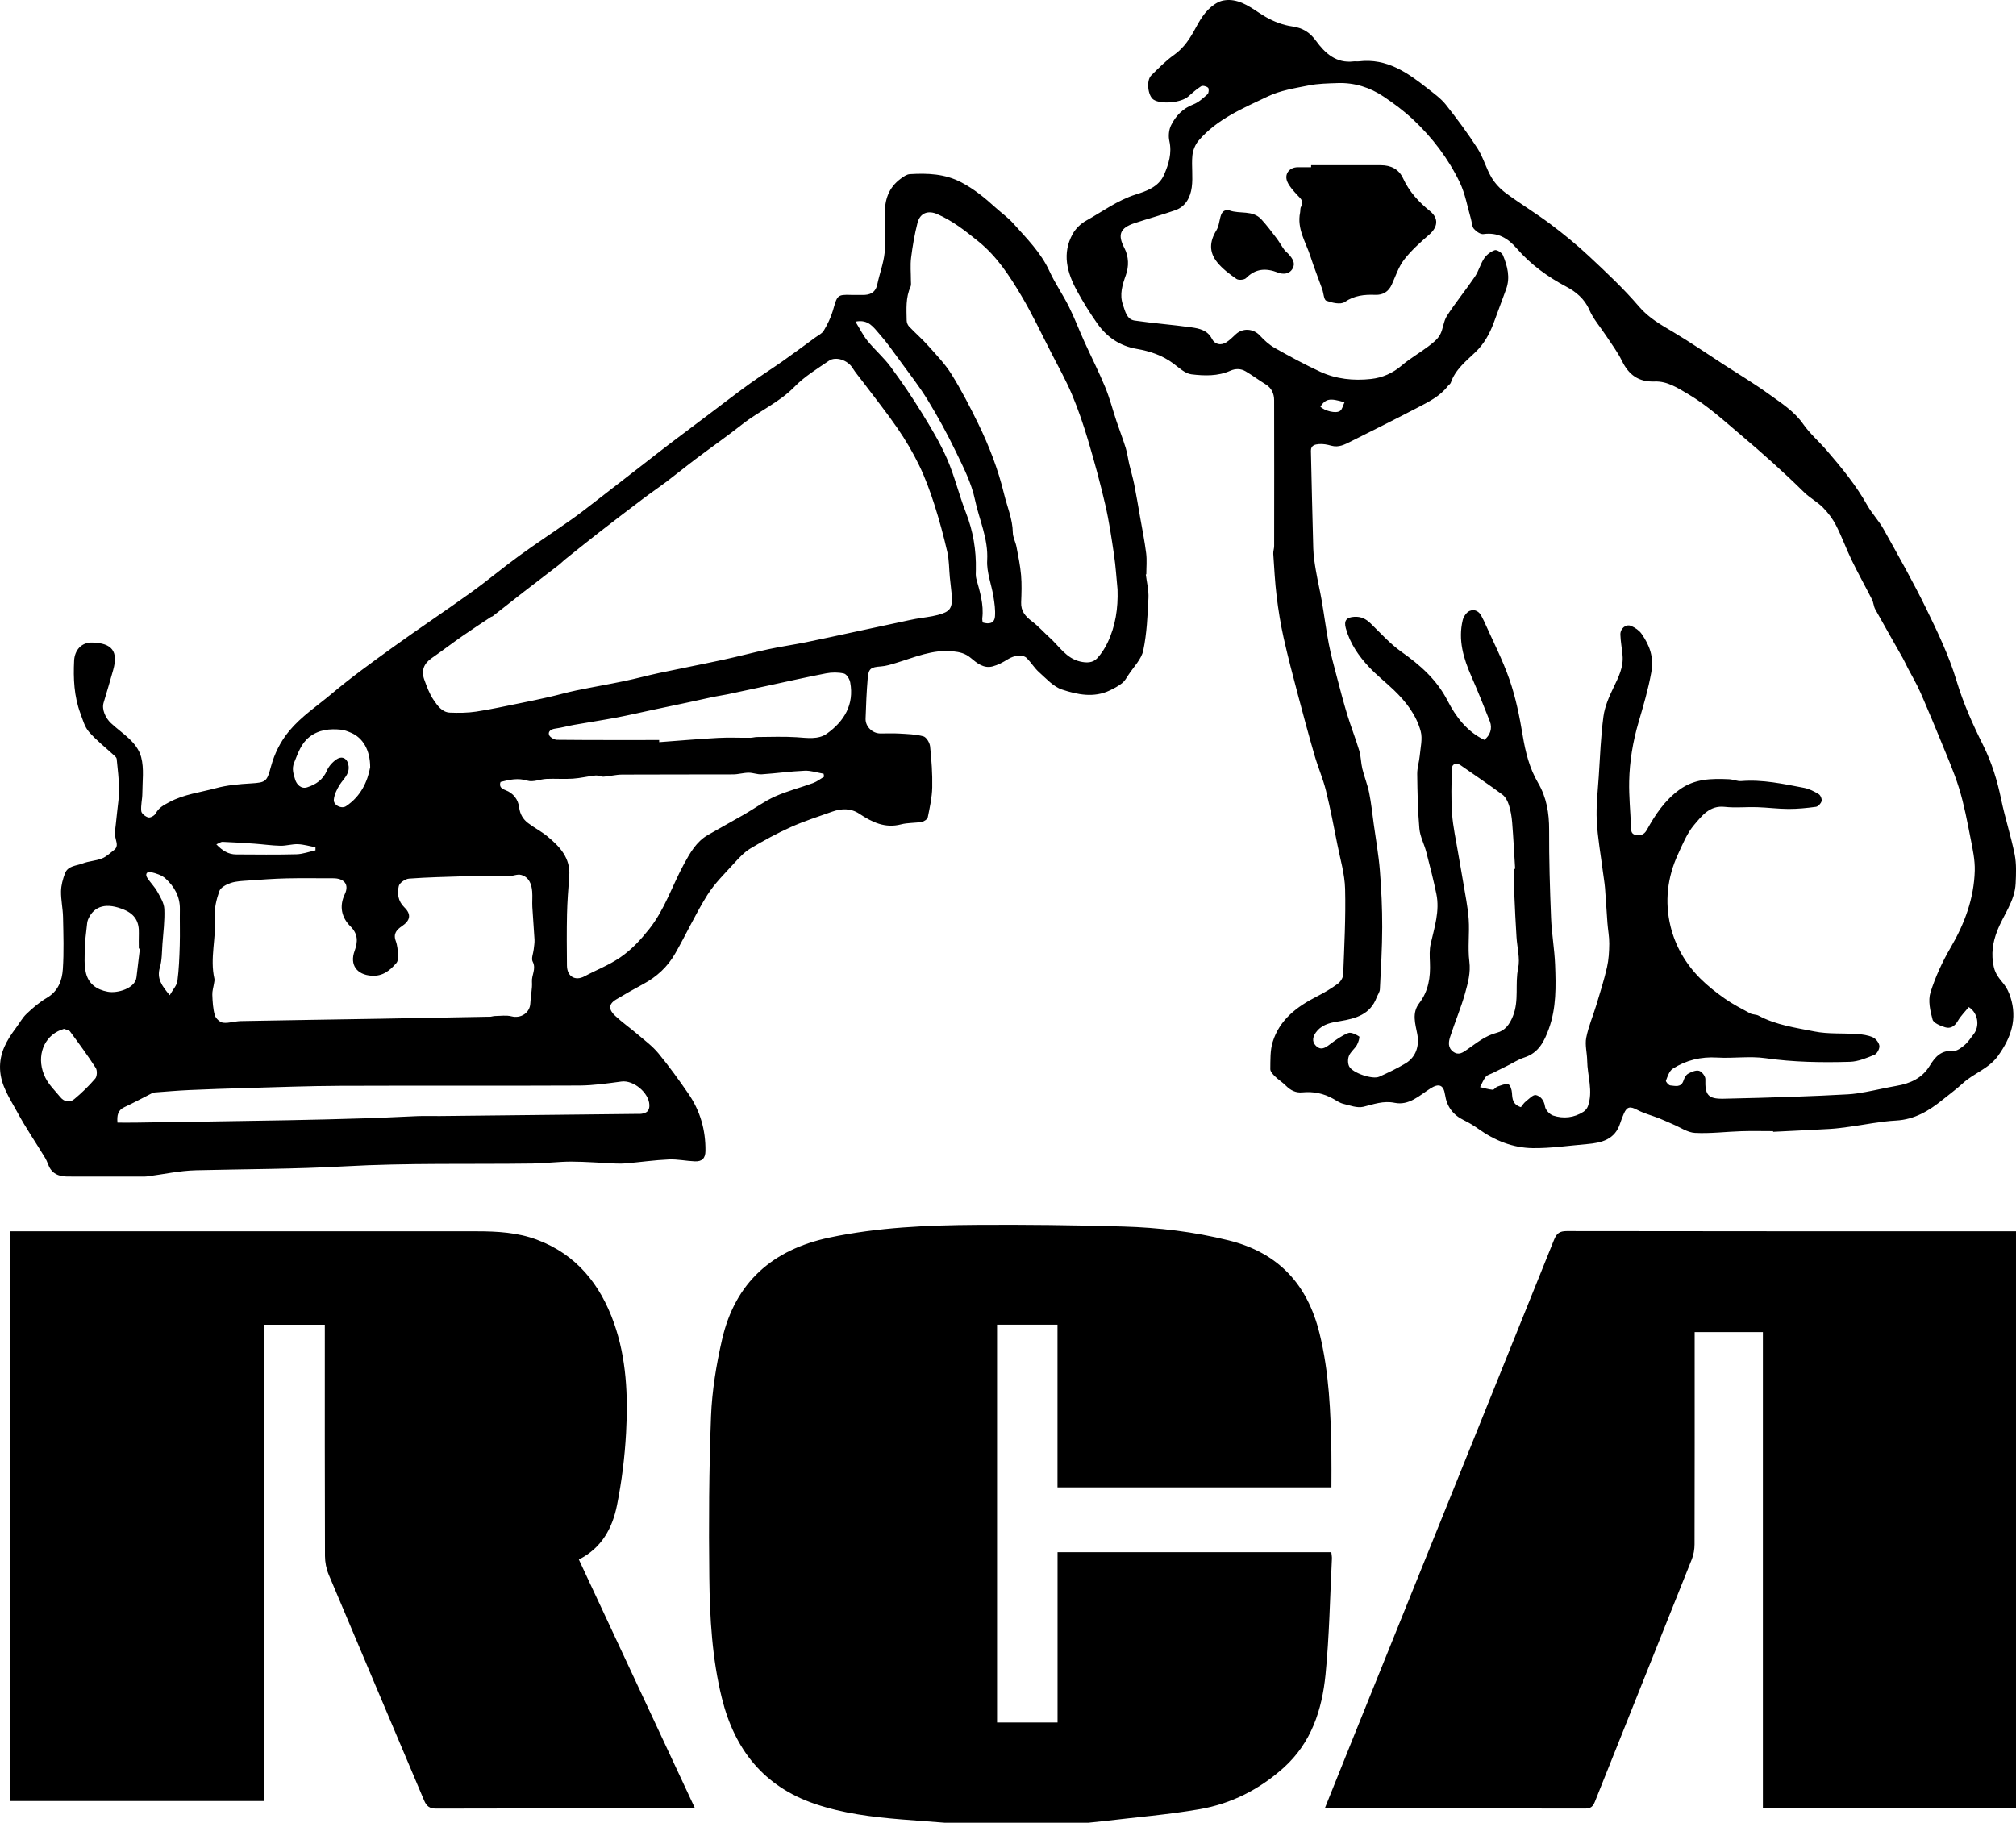 <?xml version="1.0" encoding="UTF-8"?>
<svg id="b" data-name="Layer 2" xmlns="http://www.w3.org/2000/svg" width="299.434" height="270.77" viewBox="0 0 299.434 270.77">
  <g id="c" data-name="Layer 1">
    <path d="M170.185,85.329c.142,1.171.45,2.35.392,3.511-.131,2.607-.237,5.247-.769,7.787-.275,1.31-1.432,2.439-2.209,3.638-.278.429-.543.906-.931,1.213-.551.436-1.189.777-1.827,1.083-2.375,1.142-4.821.624-7.097-.127-1.282-.423-2.335-1.622-3.405-2.57-.682-.604-1.167-1.425-1.81-2.081-.613-.625-1.892-.451-2.874.171-.686.435-1.439.833-2.217,1.038-1.34.353-2.353-.501-3.273-1.275-.792-.666-1.641-.861-2.62-.963-3.016-.314-5.698.895-8.467,1.729-.731.22-1.478.461-2.231.514-1.489.105-1.841.296-1.966,1.774-.169,1.992-.251,3.993-.315,5.992-.037,1.165,1.01,2.178,2.169,2.191.935.011,1.873-.043,2.805.013,1.209.073,2.448.098,3.602.412.451.122.947.945,1.004,1.493.213,2.024.363,4.068.318,6.1-.032,1.488-.365,2.977-.663,4.445-.057.282-.555.614-.893.674-1.013.18-2.08.11-3.067.366-2.4.622-4.319-.325-6.222-1.589-1.241-.824-2.636-.785-4-.302-2.062.729-4.155,1.398-6.147,2.291-2.062.925-4.062,2.013-6.003,3.175-.911.545-1.68,1.375-2.404,2.174-1.396,1.541-2.926,3.02-4.017,4.765-1.751,2.8-3.137,5.825-4.779,8.696-1.117,1.953-2.737,3.449-4.742,4.52-1.356.725-2.689,1.494-4.01,2.281-1.298.773-1.008,1.616-.16,2.417,1.041.983,2.229,1.809,3.321,2.742,1.068.913,2.226,1.767,3.111,2.839,1.586,1.924,3.051,3.956,4.466,6.012,1.752,2.546,2.564,5.41,2.525,8.505-.014,1.069-.488,1.577-1.577,1.535-1.287-.049-2.576-.339-3.854-.282-2.128.096-4.247.394-6.372.587-.52.047-1.047.041-1.569.019-2.184-.093-4.368-.279-6.552-.283-1.922-.004-3.844.257-5.768.284-9.294.126-18.606-.107-27.876.414-7.367.414-14.722.407-22.083.584-2.44.058-4.868.6-7.301.915-.221.029-.448.023-.672.023-3.703.001-7.407.01-11.11-.005-.983-.004-1.934-.226-2.53-1.085-.344-.495-.479-1.132-.794-1.653-1.383-2.288-2.903-4.5-4.168-6.85-1.082-2.01-2.449-3.912-2.547-6.377-.096-2.43,1.004-4.294,2.361-6.109.526-.704.954-1.508,1.581-2.102.927-.878,1.921-1.733,3.017-2.375,1.673-.981,2.254-2.564,2.367-4.248.173-2.568.082-5.158.03-7.737-.026-1.283-.32-2.565-.298-3.844.015-.887.268-1.802.581-2.643.433-1.165,1.696-1.121,2.633-1.488.907-.355,1.944-.38,2.851-.735.659-.258,1.215-.799,1.791-1.246.72-.559.329-1.198.213-1.904-.14-.849.072-1.756.14-2.637.028-.368.084-.734.119-1.101.108-1.134.312-2.27.294-3.403-.024-1.508-.208-3.014-.359-4.517-.019-.186-.237-.372-.398-.521-1.25-1.158-2.612-2.216-3.724-3.493-.633-.727-.911-1.788-1.263-2.731-.948-2.535-1.066-5.195-.933-7.849.074-1.473,1.018-2.741,2.741-2.68,2.883.102,3.845,1.294,3.051,4.103-.456,1.613-.922,3.224-1.412,4.828-.314,1.027.308,2.305,1.075,3.028,1.652,1.557,3.89,2.769,4.502,5.066.452,1.695.18,3.591.174,5.397-.003.877-.253,1.766-.159,2.625.04.363.636.832,1.056.932.312.074.921-.277,1.094-.6.464-.866,1.159-1.213,2.009-1.67,2.187-1.177,4.596-1.442,6.905-2.07,1.685-.458,3.474-.612,5.228-.714,2.259-.131,2.372-.294,2.973-2.501.526-1.929,1.403-3.72,2.737-5.32,1.792-2.148,4.103-3.66,6.195-5.424,2.941-2.479,6.073-4.74,9.197-6.992,3.829-2.761,7.761-5.378,11.594-8.133,2.418-1.738,4.701-3.665,7.11-5.416,2.549-1.853,5.186-3.584,7.766-5.396,1.11-.779,2.179-1.618,3.253-2.447,2.529-1.952,5.05-3.914,7.574-5.873,1.306-1.013,2.604-2.037,3.92-3.037,1.929-1.466,3.87-2.916,5.806-4.373,1.963-1.477,3.905-2.983,5.896-4.421,1.599-1.155,3.273-2.207,4.887-3.342,1.648-1.159,3.266-2.362,4.893-3.552.443-.324,1.017-.583,1.276-1.022.545-.923,1.041-1.91,1.343-2.934.676-2.288.58-2.467,2.796-2.381.523.02,1.048-.007,1.571.005,1.153.027,1.984-.325,2.252-1.601.328-1.564.919-3.092,1.083-4.668.194-1.872.105-3.78.044-5.669-.07-2.176.546-4.014,2.347-5.335.403-.296.884-.645,1.348-.673,2.636-.161,5.217-.063,7.666,1.224,1.891.994,3.493,2.309,5.049,3.724.874.795,1.859,1.485,2.641,2.36,1.982,2.22,4.111,4.32,5.386,7.107.831,1.817,1.994,3.48,2.888,5.271.843,1.689,1.51,3.464,2.289,5.186,1.024,2.262,2.154,4.478,3.1,6.771.677,1.641,1.115,3.378,1.68,5.066.441,1.318.95,2.615,1.36,3.942.246.796.346,1.636.537,2.45.233.992.531,1.971.731,2.969.322,1.611.59,3.233.873,4.852.314,1.796.678,3.586.904,5.394.128,1.028.023,2.086.023,3.13-.024.005-.047.01-.071.016ZM141.399,88.706c-.117-1.071-.229-2.019-.322-2.968-.122-1.247-.094-2.526-.372-3.736-.546-2.375-1.182-4.737-1.926-7.058-.634-1.977-1.352-3.946-2.254-5.812-.922-1.907-2.012-3.753-3.212-5.501-1.619-2.358-3.412-4.596-5.131-6.885-.528-.704-1.109-1.374-1.573-2.117-.693-1.11-2.458-1.745-3.495-1.033-1.757,1.205-3.63,2.339-5.096,3.849-2.282,2.35-5.271,3.613-7.778,5.591-2.243,1.77-4.592,3.407-6.876,5.126-1.436,1.081-2.827,2.222-4.261,3.307-1.199.907-2.443,1.754-3.643,2.66-2.196,1.658-4.383,3.328-6.555,5.017-1.71,1.33-3.393,2.694-5.083,4.048-.261.209-.483.466-.748.67-1.746,1.348-3.503,2.68-5.246,4.031-1.567,1.215-3.12,2.448-4.682,3.669-.055.043-.15.032-.21.072-1.432.954-2.877,1.889-4.288,2.873-1.528,1.066-3.007,2.203-4.54,3.264-1.144.792-1.58,1.839-1.086,3.196.375,1.03.757,2.098,1.369,2.991.584.852,1.25,1.86,2.459,1.903,1.287.046,2.597.042,3.866-.15,2.198-.333,4.373-.819,6.554-1.257,1.428-.287,2.854-.586,4.274-.91,1.352-.309,2.686-.698,4.043-.978,2.394-.495,4.805-.909,7.198-1.406,1.707-.355,3.391-.821,5.096-1.184,3.178-.676,6.369-1.289,9.545-1.974,2.24-.484,4.457-1.08,6.698-1.558,1.856-.396,3.738-.666,5.599-1.042,2.39-.482,4.771-1.014,7.156-1.525,2.28-.488,4.56-.978,6.839-1.466.748-.16,1.494-.333,2.247-.472,1.111-.204,2.248-.301,3.335-.59,1.799-.479,2.102-.949,2.101-2.646ZM165.99,87.59c-.17-1.724-.273-3.459-.526-5.171-.368-2.493-.733-4.996-1.3-7.449-.745-3.224-1.621-6.422-2.564-9.595-.684-2.302-1.465-4.587-2.395-6.8-.873-2.077-1.983-4.055-3.014-6.064-1.487-2.897-2.867-5.86-4.534-8.652-1.743-2.92-3.574-5.754-6.327-7.987-1.944-1.577-3.848-3.082-6.141-4.077-1.237-.537-2.511-.268-2.918,1.335-.429,1.692-.729,3.426-.945,5.159-.14,1.122-.023,2.275-.028,3.415-.001.298.063.636-.053.887-.741,1.615-.602,3.325-.576,5.019.005.3.145.668.349.883.931.979,1.958,1.871,2.855,2.878,1.207,1.355,2.496,2.684,3.446,4.212,1.462,2.353,2.743,4.828,3.96,7.32,1.636,3.351,2.97,6.812,3.851,10.465.461,1.911,1.272,3.724,1.303,5.749.011.704.408,1.394.544,2.106.267,1.398.559,2.801.681,4.215.115,1.336.068,2.692.012,4.035-.055,1.314.635,2.093,1.615,2.833.951.717,1.753,1.631,2.642,2.435,1.41,1.276,2.434,3.038,4.478,3.521.956.226,1.908.243,2.589-.509.607-.671,1.121-1.467,1.511-2.286,1.183-2.485,1.575-5.125,1.482-7.877ZM71.113,130.165c-.673,0-1.347-.019-2.02.003-2.784.094-5.573.145-8.349.353-.551.041-1.401.627-1.511,1.102-.257,1.107-.127,2.237.834,3.175,1.072,1.046.863,1.952-.368,2.785-.748.506-1.329,1.097-.921,2.186.252.671.305,1.432.353,2.159.025.378-.034.874-.262,1.136-.962,1.105-2.007,1.987-3.685,1.879-2.171-.141-3.273-1.606-2.514-3.686.493-1.352.53-2.506-.618-3.647-1.337-1.328-1.684-3.003-.843-4.767.704-1.477-.112-2.38-1.73-2.374-2.315.009-4.63-.039-6.944.015-1.885.045-3.768.187-5.649.321-.875.063-1.786.087-2.604.358-.65.215-1.508.665-1.702,1.213-.432,1.219-.768,2.585-.673,3.856.229,3.064-.757,6.106-.062,9.16.047.207-.019.443-.052.663-.086.575-.278,1.151-.256,1.72.04,1.023.091,2.075.371,3.048.134.466.768,1.049,1.232,1.104.852.1,1.744-.227,2.621-.244,6.894-.133,13.788-.23,20.682-.347,5.366-.092,10.732-.198,16.098-.297.112-.002.226.011.336-.004.219-.029.437-.103.655-.105.816-.007,1.672-.148,2.439.049,1.402.359,2.75-.528,2.8-1.954.037-1.064.312-2.134.241-3.185-.067-1.002.667-1.92.105-2.997-.238-.457.093-1.208.157-1.826.049-.476.142-.956.117-1.428-.086-1.619-.233-3.235-.323-4.854-.042-.763.041-1.533-.021-2.293-.09-1.115-.471-2.155-1.655-2.475-.54-.146-1.189.174-1.791.187-1.496.033-2.992.011-4.489.011ZM74.344,116.158c-.245.692.135.997.731,1.22,1.177.439,1.878,1.378,2.029,2.542.132,1.019.569,1.763,1.313,2.334.919.706,1.976,1.239,2.869,1.974,1.862,1.534,3.475,3.237,3.264,5.942-.147,1.878-.29,3.759-.332,5.641-.056,2.541-.032,5.084-.008,7.626.015,1.607,1.203,2.355,2.634,1.582,1.734-.937,3.564-1.624,5.242-2.769,1.761-1.202,3.077-2.655,4.344-4.248,2.306-2.897,3.411-6.44,5.154-9.639.895-1.642,1.836-3.329,3.549-4.322,1.8-1.044,3.632-2.033,5.435-3.072,1.524-.879,2.96-1.944,4.556-2.659,1.817-.814,3.778-1.302,5.654-1.992.58-.213,1.087-.623,1.628-.943-.026-.146-.052-.291-.078-.437-.937-.16-1.881-.487-2.809-.448-2.13.09-4.251.394-6.381.534-.643.042-1.303-.244-1.953-.238-.765.007-1.529.246-2.294.249-5.498.023-10.996-.003-16.494.028-.908.005-1.812.25-2.723.312-.406.028-.833-.219-1.234-.176-1.123.118-2.231.398-3.354.472-1.303.086-2.619-.022-3.925.035-.948.042-1.985.52-2.815.262-1.417-.44-2.668-.151-4.002.19ZM17.446,166.767c1.02,0,1.888.011,2.756-.002,7.454-.113,14.908-.217,22.362-.35,4.057-.073,8.114-.18,12.17-.304,2.445-.075,4.888-.226,7.333-.315,1.083-.039,2.169.003,3.254-.008,9.852-.105,19.704-.214,29.557-.321.112-.001.226.01.336-.004.78-.104,1.277-.391,1.237-1.34-.077-1.806-2.363-3.699-4.137-3.463-2.08.277-4.176.586-6.267.596-11.858.056-23.716-.004-35.574.043-4.612.018-9.224.2-13.835.327-2.861.079-5.722.175-8.581.304-1.695.076-3.387.228-5.08.353-.143.011-.292.061-.422.126-1.358.686-2.696,1.414-4.073,2.056-.998.466-1.124,1.234-1.036,2.303ZM97.906,109.93c0,.105,0,.21.001.315,2.908-.214,5.815-.468,8.726-.627,1.604-.088,3.216-.009,4.824-.021.329-.003.657-.109.986-.111,1.956-.009,3.919-.094,5.868.03,1.561.099,3.222.387,4.507-.533,2.552-1.828,4.081-4.301,3.464-7.619-.092-.497-.531-1.217-.932-1.311-.849-.199-1.804-.19-2.67-.023-2.973.571-5.926,1.246-8.887,1.882-1.923.413-3.846.83-5.771,1.234-.679.142-1.37.231-2.049.373-1.285.269-2.564.564-3.847.839-1.679.359-3.361.706-5.04,1.063-1.853.393-3.698.827-5.559,1.179-2.083.395-4.181.709-6.268,1.078-.929.164-1.843.429-2.776.553-.613.081-1.093.393-.943.916.099.346.764.747,1.179.751,5.062.051,10.124.033,15.187.033ZM20.776,140.921c-.053-.006-.105-.012-.158-.018,0-.747-.023-1.495.005-2.241.062-1.676-.53-2.827-2.195-3.524-2.542-1.064-4.435-.653-5.339,1.429-.141.325-.164.708-.202,1.069-.111,1.061-.266,2.123-.286,3.187-.024,1.256-.13,2.566.173,3.758.396,1.558,1.543,2.434,3.244,2.746,1.422.26,4.042-.488,4.248-2.14.178-1.421.341-2.843.51-4.265ZM127.062,47.781c.643,1.041,1.128,2.039,1.809,2.877,1.075,1.324,2.398,2.456,3.409,3.822,1.653,2.234,3.217,4.543,4.674,6.908,1.357,2.203,2.703,4.444,3.73,6.81,1.114,2.567,1.76,5.333,2.781,7.945,1.075,2.753,1.544,5.569,1.48,8.5-.01.446-.048.915.068,1.335.528,1.913,1.131,3.808.889,5.838-.025.212.032.433.05.649.954.29,1.75.157,1.833-.902.076-.973-.072-1.979-.23-2.953-.293-1.801-1.028-3.609-.928-5.377.183-3.214-1.196-6.037-1.822-9.027-.515-2.462-1.722-4.81-2.83-7.108-1.261-2.616-2.658-5.179-4.174-7.656-1.256-2.054-2.755-3.963-4.175-5.914-.97-1.332-1.917-2.693-3.011-3.919-.845-.946-1.608-2.232-3.552-1.828ZM54.982,113.976c.003-2.579-1.103-4.396-2.865-5.133-.465-.194-.954-.396-1.448-.446-1.672-.168-3.298-.017-4.69,1.063-1.257.975-1.708,2.41-2.287,3.819-.391.952-.076,1.757.147,2.523.2.687.865,1.45,1.788,1.152,1.282-.414,2.355-1.12,2.932-2.488.274-.649.839-1.27,1.432-1.668.899-.603,1.69-.054,1.793,1.049.11,1.182-.749,1.836-1.296,2.688-.433.675-.829,1.475-.904,2.253-.08.822,1.143,1.413,1.806.974,2.24-1.484,3.207-3.71,3.592-5.787ZM9.497,152.842c-.334.131-.646.222-.929.369-2.334,1.208-3.187,4.167-1.823,6.894.53,1.061,1.444,1.934,2.209,2.871.585.717,1.404.854,2.071.303,1.122-.927,2.179-1.957,3.123-3.063.279-.327.314-1.201.073-1.575-1.198-1.859-2.512-3.646-3.827-5.427-.16-.217-.573-.246-.896-.373ZM25.208,147.842c.491-.871,1.057-1.458,1.142-2.108.229-1.754.295-3.533.347-5.305.053-1.79-.011-3.583.018-5.374.03-1.872-.824-3.354-2.128-4.546-.555-.507-1.402-.778-2.163-.953-.606-.139-.923.291-.531.882.465.7,1.081,1.309,1.487,2.038.446.802.988,1.684,1.026,2.552.076,1.724-.149,3.462-.279,5.193-.088,1.171-.057,2.388-.382,3.495-.485,1.647.271,2.71,1.463,4.125ZM46.857,126.323c0-.153,0-.306,0-.458-.866-.163-1.727-.425-2.598-.46-.865-.034-1.74.252-2.608.233-1.282-.027-2.559-.215-3.841-.307-1.58-.113-3.161-.213-4.743-.275-.262-.01-.533.206-.934.373.914.953,1.801,1.491,2.932,1.497,2.984.015,5.97.053,8.953-.023.95-.024,1.892-.378,2.837-.581ZM263.351,168.033c-1.571,0-3.143-.04-4.713.01-2.295.073-4.597.369-6.879.252-1.112-.057-2.19-.827-3.28-1.284-.69-.289-1.364-.617-2.06-.89-1.084-.425-2.235-.715-3.255-1.255-1.025-.542-1.507-.506-1.975.561-.205.468-.393.947-.548,1.434-.773,2.433-2.768,2.912-4.941,3.096-2.683.227-5.369.633-8.05.599-2.939-.037-5.638-1.124-8.054-2.85-.685-.489-1.414-.934-2.171-1.3-1.619-.782-2.536-2.032-2.798-3.8-.218-1.472-.928-1.718-2.204-.894-1.617,1.045-3.151,2.545-5.269,2.113-1.687-.344-3.104.208-4.651.586-.909.222-2.003-.201-2.987-.44-.523-.127-.999-.466-1.48-.738-1.43-.807-2.961-1.12-4.588-.961-1.007.098-1.776-.311-2.471-1.008-.491-.493-1.101-.867-1.597-1.356-.306-.302-.709-.724-.703-1.086.021-1.352-.038-2.774.354-4.04,1.026-3.316,3.603-5.247,6.572-6.76,1.075-.548,2.125-1.172,3.097-1.882.4-.292.786-.896.804-1.373.163-4.239.39-8.484.284-12.72-.055-2.201-.713-4.391-1.146-6.577-.532-2.683-1.04-5.375-1.699-8.028-.438-1.764-1.176-3.451-1.684-5.2-.862-2.971-1.67-5.959-2.459-8.951-.751-2.846-1.509-5.693-2.148-8.565-.452-2.031-.782-4.095-1.034-6.161-.255-2.084-.359-4.187-.501-6.284-.026-.387.129-.783.13-1.175.009-7.216.014-14.432-.003-21.648-.002-.992-.373-1.826-1.286-2.381-1-.608-1.937-1.322-2.945-1.916-.706-.416-1.5-.433-2.266-.091-1.867.834-3.867.766-5.787.535-.946-.114-1.838-.976-2.678-1.602-1.63-1.215-3.488-1.839-5.444-2.175-2.513-.431-4.439-1.755-5.866-3.78-1.095-1.553-2.104-3.177-3.013-4.846-1.474-2.707-2.255-5.553-.625-8.469.44-.788,1.206-1.521,1.999-1.961,2.415-1.34,4.615-3.01,7.351-3.878,1.513-.48,3.422-1.102,4.215-2.94.69-1.599,1.187-3.196.785-5.003-.163-.732-.08-1.663.247-2.328.691-1.403,1.736-2.51,3.3-3.109.791-.303,1.476-.941,2.127-1.52.185-.165.231-.81.076-.959-.226-.216-.803-.362-1.034-.219-.694.428-1.305.996-1.927,1.535-1.055.914-4.022,1.184-5.139.449-.845-.556-1.113-2.835-.342-3.599,1.083-1.073,2.164-2.183,3.402-3.056,1.51-1.065,2.426-2.551,3.245-4.084.82-1.533,1.748-2.938,3.298-3.732.642-.329,1.541-.392,2.272-.271,1.848.307,3.242,1.576,4.818,2.478,1.173.671,2.528,1.19,3.858,1.379,1.592.225,2.639.855,3.595,2.169,1.323,1.819,2.991,3.354,5.572,3.035.258-.032.526.023.785-.008,4.165-.5,7.259,1.701,10.27,4.085.926.733,1.922,1.441,2.644,2.353,1.657,2.095,3.256,4.25,4.7,6.495.856,1.331,1.268,2.942,2.075,4.312.527.894,1.306,1.714,2.144,2.334,2.146,1.587,4.444,2.972,6.578,4.575,2.002,1.504,3.952,3.097,5.779,4.808,2.56,2.397,5.139,4.807,7.41,7.466,1.451,1.699,3.231,2.688,5.062,3.775,2.553,1.515,5.003,3.206,7.496,4.823,2.271,1.473,4.601,2.866,6.791,4.451,1.804,1.306,3.704,2.501,5.042,4.413.997,1.425,2.357,2.591,3.501,3.919,2.201,2.556,4.341,5.155,6.003,8.12.698,1.245,1.727,2.303,2.421,3.55,2.172,3.903,4.378,7.795,6.336,11.806,1.699,3.481,3.396,7.022,4.505,10.713,1.012,3.37,2.415,6.502,3.966,9.612,1.271,2.549,2.096,5.24,2.673,8.036.566,2.743,1.451,5.421,2,8.167.279,1.396.214,2.882.146,4.32-.125,2.654-1.851,4.719-2.756,7.089-.648,1.696-.909,3.376-.498,5.263.25,1.15.861,1.791,1.498,2.588.443.554.764,1.249.984,1.931,1.048,3.245.112,6.009-1.834,8.72-1.392,1.94-3.611,2.585-5.243,4.09-.943.87-1.988,1.63-2.988,2.438-2.031,1.64-4.159,2.943-6.916,3.093-2.33.127-4.639.617-6.959.931-.947.128-1.898.261-2.851.316-2.817.163-5.637.289-8.456.43-.002-.033-.004-.067-.006-.1ZM225.901,164.464c.223-.269.423-.606.709-.832.485-.383,1.107-1.054,1.522-.958.694.16,1.211.783,1.347,1.705.075.51.699,1.172,1.214,1.339,1.54.499,3.095.332,4.494-.564.279-.179.543-.492.655-.801.823-2.271-.072-4.53-.099-6.798-.014-1.137-.35-2.316-.14-3.398.323-1.663,1.015-3.252,1.508-4.885.558-1.847,1.142-3.691,1.572-5.569.261-1.14.325-2.341.338-3.516.011-1.023-.192-2.048-.269-3.074-.13-1.729-.221-3.462-.36-5.19-.065-.805-.209-1.603-.31-2.405-.322-2.543-.79-5.08-.917-7.633-.108-2.17.154-4.361.296-6.54.194-2.981.303-5.977.7-8.933.197-1.469.836-2.92,1.49-4.276.74-1.536,1.506-3.021,1.344-4.786-.094-1.023-.285-2.04-.322-3.063-.033-.929.833-1.637,1.608-1.301.581.251,1.19.664,1.543,1.173,1.183,1.708,1.851,3.416,1.437,5.731-.454,2.535-1.181,4.98-1.893,7.411-.845,2.887-1.324,5.788-1.388,8.756-.048,2.219.18,4.444.266,6.668.022.575-.03,1.19.721,1.302.68.101,1.209.024,1.641-.757,1.247-2.252,2.647-4.366,4.815-5.948,2.287-1.669,4.798-1.681,7.387-1.57.613.026,1.23.324,1.827.275,3.177-.259,6.246.428,9.323,1.008.762.144,1.506.529,2.177.936.269.163.499.732.423,1.034-.087.342-.508.8-.835.845-1.352.188-2.723.321-4.087.318-1.55-.004-3.099-.214-4.651-.262-1.607-.05-3.232.127-4.822-.048-2.24-.247-3.394,1.342-4.526,2.663-1.065,1.244-1.714,2.874-2.416,4.394-1.58,3.421-1.982,7.056-1.103,10.678.713,2.937,2.244,5.585,4.408,7.752,1.112,1.114,2.374,2.1,3.665,3.006,1.182.83,2.481,1.498,3.757,2.186.372.201.885.142,1.258.343,2.593,1.395,5.487,1.787,8.296,2.345,2.051.408,4.214.232,6.323.38.795.056,1.631.171,2.345.49.446.199.919.802.974,1.272.05.423-.349,1.164-.732,1.322-1.167.479-2.415,1.006-3.645,1.043-4.186.123-8.364.058-12.542-.537-2.346-.334-4.786.05-7.172-.094-2.411-.145-4.609.38-6.598,1.655-.517.331-.769,1.138-1.016,1.775-.056.144.402.689.651.71.727.061,1.606.36,1.962-.734.121-.372.35-.818.663-.993.492-.276,1.154-.573,1.636-.447.41.107.957.808.944,1.23-.075,2.353.385,2.96,2.684,2.918,3.534-.065,7.068-.177,10.601-.298,2.63-.09,5.26-.208,7.887-.354.878-.049,1.756-.187,2.623-.346,1.539-.283,3.064-.647,4.606-.915,2.038-.353,3.808-1.143,4.918-2.973.812-1.339,1.705-2.35,3.501-2.21.544.042,1.207-.473,1.689-.882.523-.444.905-1.057,1.336-1.606.925-1.176.687-3.127-.719-4.025-.534.659-1.182,1.289-1.62,2.042-.463.796-1.085,1.21-1.904.953-.695-.218-1.712-.623-1.856-1.147-.355-1.289-.688-2.817-.31-4.024.726-2.32,1.776-4.586,3.006-6.691,2.078-3.555,3.461-7.294,3.57-11.406.042-1.59-.309-3.208-.62-4.785-.494-2.501-.958-5.024-1.709-7.454-.773-2.502-1.856-4.909-2.837-7.345-.759-1.886-1.563-3.754-2.357-5.626-.324-.763-.651-1.526-1.021-2.267-.426-.854-.907-1.682-1.353-2.526-.271-.514-.5-1.051-.785-1.557-1.364-2.424-2.754-4.834-4.099-7.269-.24-.434-.249-.992-.474-1.437-.985-1.949-2.056-3.856-3.009-5.821-.829-1.71-1.47-3.513-2.336-5.203-.495-.967-1.182-1.879-1.948-2.653-.844-.852-1.959-1.434-2.814-2.278-3.007-2.967-6.147-5.767-9.377-8.497-2.538-2.146-4.976-4.384-7.843-6.078-1.531-.904-3.101-1.935-4.949-1.864-2.409.093-3.862-.992-4.878-3.077-.636-1.306-1.537-2.485-2.336-3.709-.842-1.289-1.905-2.477-2.505-3.867-.707-1.636-2.016-2.691-3.361-3.402-2.829-1.494-5.336-3.315-7.411-5.708-1.34-1.545-2.824-2.427-4.95-2.139-.445.06-1.09-.389-1.426-.787-.299-.353-.286-.964-.43-1.455-.531-1.815-.845-3.735-1.653-5.418-1.704-3.549-4.085-6.678-6.96-9.375-1.334-1.251-2.825-2.36-4.347-3.38-2.048-1.373-4.35-2.104-6.845-2.015-1.436.051-2.896.071-4.296.35-2.06.41-4.218.745-6.083,1.637-3.675,1.756-7.528,3.347-10.274,6.562-.505.592-.852,1.47-.923,2.248-.143,1.554.118,3.151-.091,4.69-.2,1.472-.897,2.857-2.455,3.404-1.993.699-4.038,1.249-6.042,1.918-2.155.72-2.549,1.699-1.515,3.681.683,1.309.676,2.755.237,3.999-.529,1.5-.986,2.915-.443,4.448.334.942.542,2.168,1.746,2.344,2.797.409,5.624.615,8.424,1.008,1.179.166,2.387.42,3.041,1.692.439.854,1.308,1.05,2.143.527.525-.328.965-.796,1.428-1.216,1.054-.956,2.616-.811,3.553.207.65.706,1.393,1.386,2.221,1.854,2.198,1.243,4.426,2.448,6.715,3.513,2.392,1.113,4.987,1.376,7.585,1.089,1.682-.186,3.212-.855,4.554-2.005,1.217-1.042,2.638-1.844,3.921-2.815.651-.492,1.359-1.031,1.748-1.715.493-.868.512-2.02,1.048-2.847,1.293-1.997,2.812-3.847,4.149-5.818.566-.835.816-1.883,1.379-2.721.359-.533.979-1.009,1.583-1.21.299-.1,1.052.383,1.208.763.661,1.607,1.104,3.283.469,5.028-.612,1.681-1.23,3.359-1.858,5.033-.607,1.617-1.415,3.087-2.695,4.314-1.409,1.351-2.998,2.587-3.668,4.552-.066.194-.305.324-.441.501-1.166,1.517-2.844,2.336-4.473,3.187-3.276,1.713-6.587,3.359-9.891,5.017-.92.462-1.828.967-2.948.647-.59-.168-1.234-.289-1.836-.235-.535.047-1.205.159-1.185,1.002.118,4.835.205,9.671.35,14.506.033,1.099.207,2.2.391,3.287.256,1.507.614,2.997.874,4.503.368,2.128.634,4.276,1.045,6.395.325,1.675.783,3.326,1.216,4.979.489,1.864.974,3.731,1.538,5.574.545,1.779,1.235,3.513,1.767,5.295.258.865.243,1.809.458,2.691.292,1.199.771,2.355,1.013,3.562.31,1.541.468,3.113.683,4.672.315,2.288.723,4.569.907,6.867.225,2.805.354,5.626.349,8.44-.005,3.076-.193,6.153-.348,9.227-.021.412-.329.805-.483,1.214-.945,2.507-3.076,3.119-5.42,3.502-1.206.197-2.462.39-3.373,1.403-.718.798-.869,1.611-.245,2.242.755.764,1.401.336,2.106-.201.843-.642,1.734-1.281,2.705-1.669.428-.171,1.154.201,1.634.503.118.074-.111.889-.336,1.273-.332.567-.925,1.001-1.173,1.59-.191.452-.195,1.142.021,1.575.491.985,3.471,1.992,4.464,1.545,1.33-.599,2.655-1.231,3.905-1.978,1.537-.92,2.091-2.566,1.748-4.368-.292-1.535-.824-3.122.286-4.57,1.38-1.8,1.692-3.86,1.597-6.052-.04-.927-.09-1.892.113-2.783.557-2.441,1.364-4.854.843-7.395-.431-2.101-.967-4.182-1.506-6.259-.302-1.162-.917-2.279-1.019-3.448-.236-2.697-.287-5.413-.322-8.122-.012-.905.296-1.809.377-2.72.108-1.212.441-2.514.138-3.631-.655-2.416-2.187-4.391-3.988-6.12-1.202-1.153-2.527-2.185-3.665-3.395-1.561-1.661-2.842-3.529-3.465-5.775-.317-1.141.09-1.648,1.292-1.709.97-.049,1.697.312,2.377.972,1.491,1.446,2.895,3.032,4.575,4.221,2.798,1.981,5.248,4.125,6.866,7.268,1.227,2.384,2.882,4.596,5.457,5.823.864-.648,1.23-1.719.829-2.735-.884-2.242-1.776-4.483-2.745-6.689-1.179-2.685-1.996-5.419-1.289-8.365.126-.525.569-1.178,1.033-1.37.745-.31,1.446.073,1.805.877.091.202.213.391.303.593,1.292,2.912,2.775,5.758,3.813,8.758.923,2.668,1.492,5.484,1.954,8.278.411,2.485,1.004,4.859,2.281,7.039,1.268,2.165,1.655,4.498,1.645,7-.018,4.354.113,8.711.287,13.062.093,2.314.508,4.614.599,6.928.126,3.212.196,6.446-.928,9.542-.675,1.858-1.504,3.576-3.624,4.258-.886.285-1.693.813-2.535,1.232-.718.357-1.436.713-2.153,1.072-.36.181-.82.283-1.054.569-.364.446-.573,1.017-.848,1.535.621.141,1.237.337,1.866.392.22.019.446-.381.71-.47.531-.178,1.131-.449,1.621-.335.273.063.513.817.54,1.272.053.89.096,1.713,1.321,2.117ZM224.918,129.075c.042-.003.084-.005.125-.008-.143-2.292-.259-4.587-.442-6.876-.07-.868-.214-1.749-.475-2.576-.182-.575-.505-1.225-.968-1.569-2.026-1.505-4.131-2.905-6.197-4.356-.607-.426-1.297-.251-1.316.469-.06,2.239-.131,4.489.029,6.718.141,1.96.581,3.899.903,5.845.238,1.44.513,2.875.747,4.316.297,1.838.692,3.672.819,5.524.143,2.082-.161,4.206.098,6.265.21,1.675-.205,3.178-.622,4.678-.612,2.204-1.522,4.324-2.225,6.505-.245.761-.376,1.621.453,2.227.826.604,1.477.082,2.107-.355,1.378-.955,2.655-2.026,4.361-2.463,1.213-.31,1.895-1.208,2.404-2.483.934-2.335.274-4.756.772-7.112.308-1.457-.153-3.073-.244-4.619-.122-2.068-.244-4.137-.32-6.208-.047-1.306-.009-2.614-.009-3.922ZM199.699,59.76c-2.201-.656-2.767-.536-3.589.643.603.627,2.323,1.079,2.935.63.336-.246.433-.817.654-1.273ZM194.737,24.84c-.672,0-1.345-.009-2.017.002-1.234.021-2.008,1.039-1.506,2.173.324.731.922,1.36,1.476,1.963.474.516,1.048.912.55,1.737-.139.231-.079.576-.138.863-.497,2.42.862,4.406,1.548,6.542.523,1.627,1.161,3.216,1.735,4.826.211.593.242,1.588.605,1.721.849.312,2.122.616,2.733.201,1.448-.983,2.926-1.131,4.541-1.069,1.149.044,1.971-.462,2.459-1.534.569-1.252,1.002-2.624,1.825-3.688,1.067-1.38,2.406-2.57,3.731-3.724,1.239-1.079,1.495-2.38.104-3.505-1.63-1.318-3.077-2.874-3.979-4.844-.639-1.395-1.829-1.958-3.305-1.963-3.452-.011-6.905-.004-10.357-.004-.001.101-.002.201-.004.302ZM181.217,32.44c-.141.598-.229,1.252-.54,1.76-1.028,1.68-1.131,3.223.114,4.766.78.966,1.825,1.747,2.852,2.465.315.22,1.165.154,1.431-.115,1.415-1.434,2.941-1.519,4.731-.828.741.286,1.687.283,2.184-.59.462-.813-.019-1.483-.541-2.087-.219-.253-.509-.45-.703-.718-.406-.561-.738-1.176-1.156-1.727-.72-.947-1.437-1.902-2.237-2.779-1.296-1.42-3.207-.763-4.748-1.33-.984-.183-1.214.444-1.388,1.185ZM161.636,270.77c.793-.083,1.588-.156,2.38-.251,4.71-.564,9.451-.95,14.12-1.752,4.717-.811,8.901-2.923,12.505-6.155,4.141-3.714,5.718-8.621,6.238-13.847.568-5.712.659-11.471.949-17.21.016-.307-.054-.618-.088-.975-13.558,0-27.041,0-40.662,0,0,8.458,0,16.843,0,25.293-3.065,0-5.989,0-8.986,0,0-19.719,0-39.371,0-59.093,2.996,0,5.918,0,8.977,0,0,8.087,0,16.11,0,24.166,13.651,0,27.165,0,40.685,0,0-1.815.025-3.539-.004-5.263-.1-5.913-.332-11.808-1.756-17.596-1.792-7.283-6.089-11.994-13.526-13.835-5.155-1.276-10.378-1.898-15.649-2.051-7.251-.21-14.509-.295-21.763-.246-7.331.05-14.649.361-21.869,1.889-8.466,1.791-14,6.673-15.942,15.151-.857,3.741-1.491,7.596-1.638,11.421-.306,7.956-.343,15.928-.253,23.891.068,6.025.408,12.056,1.866,17.953,1.887,7.633,6.224,13.129,13.847,15.718,4.145,1.408,8.456,1.941,12.795,2.295,2.161.176,4.323.332,6.484.497,7.097,0,14.194,0,21.291,0ZM39.207,267.544c0-23.621,0-47.174,0-70.754,3.077,0,5.999,0,9.039,0,0,.557,0,1.034,0,1.511,0,10.946-.014,21.893.024,32.839.003.931.198,1.924.558,2.782,4.696,11.179,9.446,22.335,14.153,33.509.371.882.809,1.244,1.834,1.24,12.338-.043,24.677-.028,37.015-.028.392,0,.784,0,1.402,0-5.799-12.425-11.512-24.667-17.257-36.976,3.412-1.71,4.993-4.699,5.668-8.076.705-3.529,1.151-7.139,1.346-10.733.298-5.516.071-11.049-1.796-16.323-2.031-5.739-5.586-10.207-11.497-12.396-2.832-1.049-5.819-1.225-8.81-1.226-22.661-.006-45.322-.003-67.983-.003-.431,0-.862,0-1.353,0,0,28.262,0,56.38,0,84.635,12.552,0,25.028,0,37.657,0ZM197.806,268.641c12.54.002,25.081-.007,37.621.023.837.002,1.169-.29,1.466-1.034,4.784-12.009,9.608-24.001,14.393-36.01.274-.687.4-1.477.402-2.22.026-10.021.017-20.042.017-30.063,0-.471,0-.941,0-1.455,3.439,0,6.724,0,10.135,0,0,23.589,0,47.109,0,70.694,12.604,0,25.081,0,37.594,0,0-28.57,0-57.073,0-85.666-.526,0-.964,0-1.402,0-21.774,0-43.549.009-65.323-.028-1.074-.002-1.507.345-1.894,1.308-9.875,24.548-19.787,49.081-29.691,73.617-1.426,3.532-2.842,7.068-4.334,10.779.462.026.739.056,1.016.056Z" stroke-width="0"/>
  </g>
</svg>